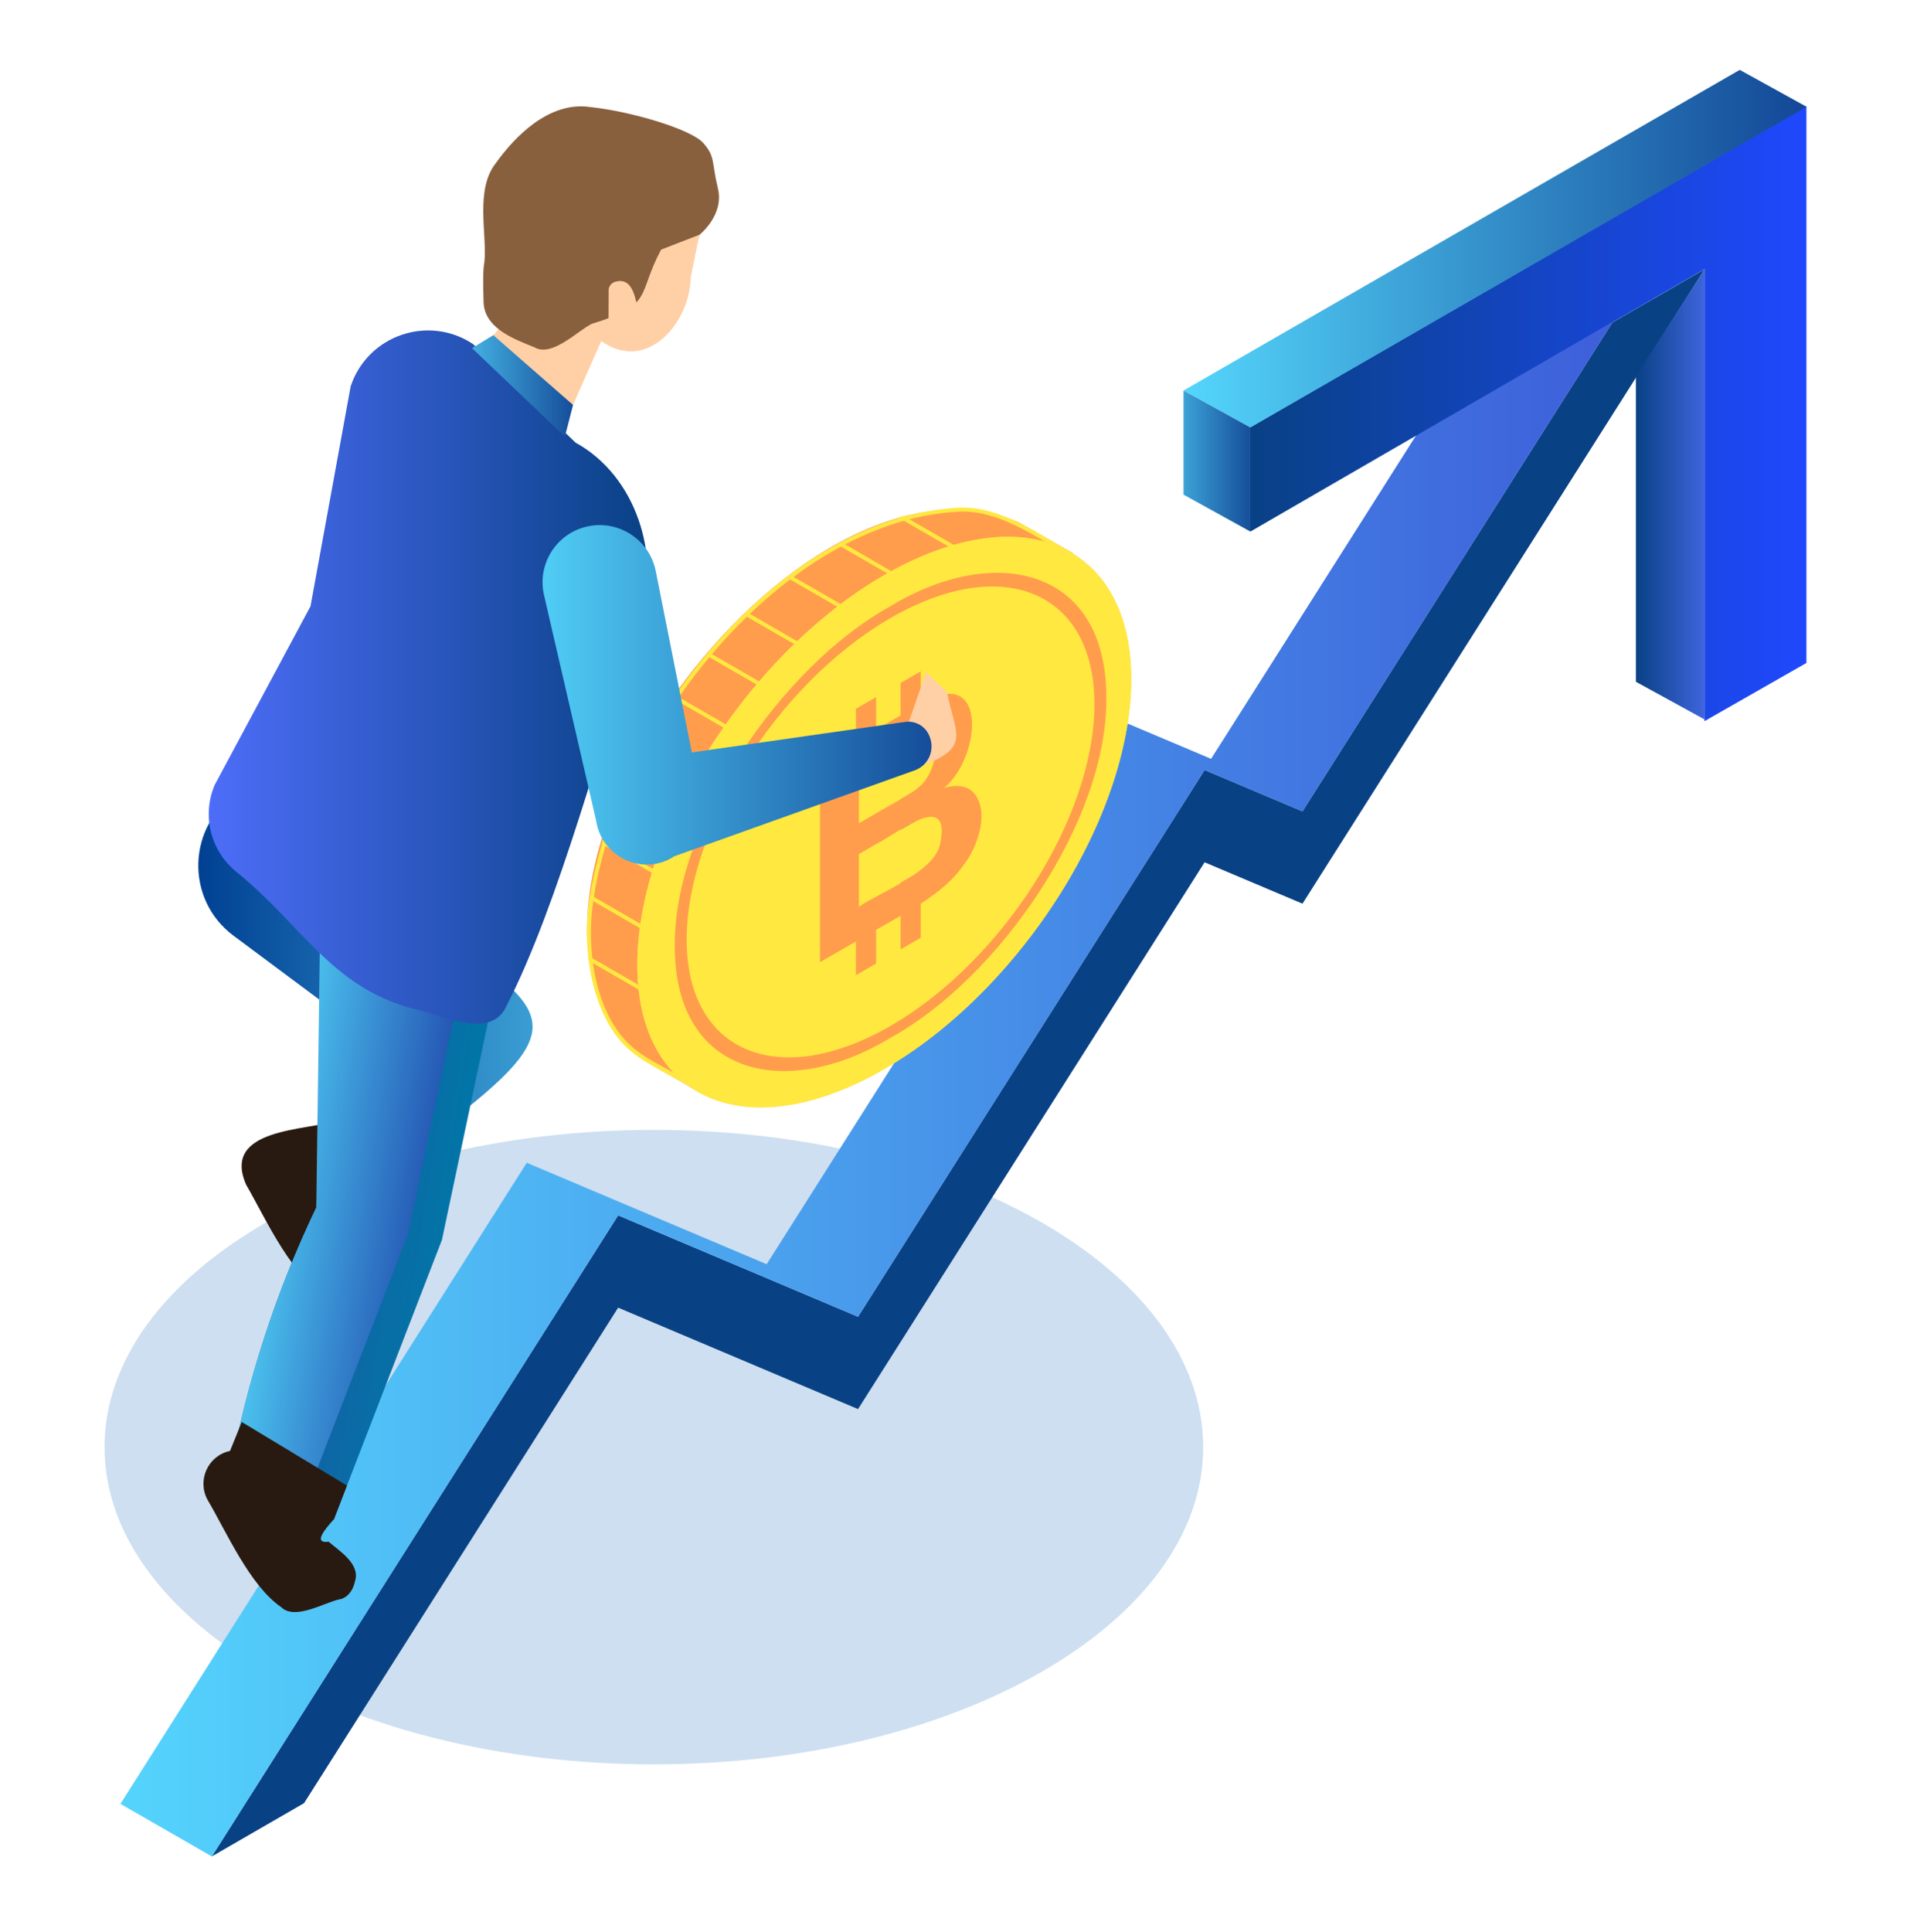 <svg width="400" height="401" viewBox="0 0 400 401" fill="none" xmlns="http://www.w3.org/2000/svg">
<path d="M135.727 366.165C198.702 366.165 249.753 336.691 249.753 300.333C249.753 263.974 198.702 234.5 135.727 234.5C72.752 234.5 21.7 263.974 21.7 300.333C21.7 336.691 72.752 366.165 135.727 366.165Z" fill="#0761B8" fill-opacity="0.2"/>
<path d="M58.189 371.363L39.036 382.418L123.38 249.378L173.176 270.427L245.119 156.95L265.435 165.535L329.758 64.078L348.906 53.023L265.435 184.688L245.119 176.103L173.176 289.575L123.38 268.531L58.189 371.363Z" fill="#E3DFEA"/>
<path d="M63.118 374.218L43.97 385.278L128.314 252.238L178.109 273.282L250.048 159.81L270.364 168.395L334.687 66.938L353.84 55.878L270.364 187.549L250.048 178.958L178.109 292.435L128.314 271.387L63.118 374.218Z" fill="url(#paint0_linear_102_329)"/>
<path d="M334.87 44.968L353.84 55.878L334.687 66.938L270.364 168.395L250.048 159.81L178.109 273.282L128.314 252.238L43.97 385.278L25 374.368L109.344 241.323L159.14 262.372L231.079 148.9L251.394 157.485L315.717 56.023L334.87 44.968Z" fill="url(#paint1_linear_102_329)"/>
<path d="M259.514 88.686V110.343L353.794 55.767V149.672L374.968 137.589V22.024L259.509 88.681L259.514 88.686Z" fill="url(#paint2_linear_102_329)"/>
<path d="M259.542 88.711L245.67 81.051L361.129 14.5L375.001 22.159L259.542 88.711Z" fill="url(#paint3_linear_102_329)"/>
<path d="M259.513 110.3L245.67 102.655V81.056L259.513 88.696V110.3Z" fill="url(#paint4_linear_102_329)"/>
<path d="M353.802 149.296L339.573 141.492V78.037L353.802 55.941V149.296Z" fill="url(#paint5_linear_102_329)"/>
<path d="M220.642 117.832L222.735 114.808L212.061 108.745C211.859 108.625 211.656 108.509 211.449 108.398C165.039 88.69 94.76 184.856 132.709 219.444C134.855 220.848 142.872 225.304 145.182 226.742L147.227 223.79C191.485 220.968 237.099 157.504 220.637 117.837L220.642 117.832Z" fill="#FF9D4D"/>
<path d="M198.745 106.203C207.123 105.668 214.792 111.359 221.549 115.082C221.347 115.377 219.842 117.547 219.683 117.779C236.695 156.49 190.526 220.876 146.808 222.96C146.707 223.109 145.101 225.424 144.946 225.646C142.704 223.934 135.29 220.374 133.192 218.773C123.705 212.643 121.317 197.29 123.338 185.835C128.687 151.575 162.228 108.291 198.745 106.203ZM198.745 105.383C161.707 107.534 128.031 150.929 122.523 185.719C120.367 197.401 123.165 213.453 132.72 219.448C134.813 221.165 142.916 225.082 145.192 226.746L147.238 223.789C191.529 220.943 237.095 157.513 220.648 117.837L222.741 114.812C215.636 110.935 207.533 104.828 198.745 105.383Z" fill="#FFE840"/>
<path d="M214.363 193.79C236.99 163.708 241.538 128.945 224.52 116.144C207.503 103.344 175.364 117.353 152.736 147.436C130.109 177.518 125.561 212.281 142.579 225.082C159.597 237.882 191.735 223.873 214.363 193.79Z" fill="#FFD071"/>
<path d="M214.363 193.79C236.99 163.708 241.538 128.945 224.52 116.144C207.503 103.344 175.364 117.353 152.736 147.436C130.109 177.518 125.561 212.281 142.579 225.082C159.597 237.882 191.735 223.873 214.363 193.79Z" fill="#FFE840"/>
<path d="M184.858 215.372C163.245 228.463 140.069 223.389 140.069 196.441C139.736 170.989 162.333 138.181 184.858 125.795C206.471 112.705 229.647 117.779 229.647 144.726C229.979 170.179 207.382 202.986 184.858 215.372ZM184.858 128.26C161.518 141.736 142.534 171.683 142.534 195.018C142.534 218.353 161.518 226.379 184.858 212.908C208.198 199.432 227.182 169.484 227.182 146.149C227.182 122.814 208.198 114.788 184.858 128.26Z" fill="#FF9D4D"/>
<path d="M191.129 163.012V169.837C191.042 169.851 187.159 172.113 186.947 172.234V165.853C188.269 165.076 190.092 164.169 191.129 163.012Z" fill="#D1975D"/>
<path d="M190.285 181.254C190.574 181.085 190.854 180.901 191.129 180.704V194.609L186.947 197.026V183.183L190.285 181.258V181.254Z" fill="#FF9D4D"/>
<path d="M201.609 164.034C200.225 163.021 198.339 162.848 195.961 163.518C203.654 157.243 205.236 137.622 191.128 146.058V139.32L186.947 141.736V148.474L181.858 151.412V144.674L177.676 147.09V153.828L170.21 158.14V199.693L177.676 195.381V202.379L181.858 199.963V192.964C187.757 189.535 195.754 185.594 199.733 179.893C203.047 175.899 205.791 167.743 201.604 164.034H201.609ZM192.657 153.491C195.503 155.512 193.366 160.914 191.133 163.017C189.913 164.502 183.512 167.724 181.863 168.795L178.289 170.859V160.383C180.57 159.602 190.183 152.14 192.657 153.495V153.491ZM195.146 175.171C193.945 181.031 182.567 185.208 178.294 188.179V177.236L181.868 175.171C185.866 173.266 197.596 163.475 195.151 175.171H195.146Z" fill="#FF9D4D"/>
<path d="M188.654 120.635L188.244 121.348L173.75 112.98C174.03 112.821 174.31 112.667 174.585 112.512L188.654 120.635Z" fill="#FFE840"/>
<path d="M175.848 126.147L175.438 126.861L163.375 119.896C163.611 119.718 163.848 119.534 164.084 119.356L175.848 126.147Z" fill="#FFE840"/>
<path d="M166.935 133.912L166.525 134.626L154.442 127.652C154.65 127.454 154.852 127.256 155.06 127.059L166.935 133.917V133.912Z" fill="#FFE840"/>
<path d="M158.017 141.669L157.606 142.383L146.614 136.035C146.793 135.823 146.976 135.611 147.155 135.398L158.017 141.669Z" fill="#FFE840"/>
<path d="M152.982 151.672L152.572 152.386L139.747 144.982C139.901 144.755 140.061 144.529 140.22 144.307L152.977 151.672H152.982Z" fill="#FFE840"/>
<path d="M149.746 162.78L149.335 163.493L133.8 154.455C133.935 154.218 134.07 153.977 134.205 153.741L149.746 162.78Z" fill="#FFE840"/>
<path d="M143.421 171.969L143.011 172.682L128.797 164.478C128.903 164.227 129.019 163.972 129.13 163.721L143.421 171.973V171.969Z" fill="#FFE840"/>
<path d="M141.015 183.486L140.605 184.2L124.891 175.127C124.968 174.857 125.05 174.587 125.132 174.317L141.015 183.486Z" fill="#FFE840"/>
<path d="M136.953 194.049L136.543 194.763L122.401 186.597C122.44 186.303 122.479 186.013 122.522 185.719L136.953 194.049Z" fill="#FFE840"/>
<path d="M137.562 207.308L137.152 208.022L122.166 199.369C122.127 199.036 122.093 198.703 122.069 198.361L137.567 207.308H137.562Z" fill="#FFE840"/>
<path d="M200.967 114.817L200.557 115.531L186.454 107.389C186.816 107.278 187.178 107.167 187.539 107.066L200.967 114.822V114.817Z" fill="#FFE840"/>
<path d="M188.167 151.239C188.857 149.252 191.49 141.627 192.228 139.5L196.574 143.652C198.195 152.146 201.691 154.997 191.596 158.85L188.167 151.235V151.239Z" fill="#FFD0A6"/>
<path d="M49.479 164.378C116.03 216.908 135.854 202.554 70.117 249.783L59.496 241.222C59.496 241.222 81.693 218.697 80.29 217.81C79.503 217.308 62.853 204.917 48.466 194.186C38.313 186.618 38.839 171.241 49.479 164.373V164.378Z" fill="url(#paint6_linear_102_329)"/>
<path d="M76.498 249.316C74.058 251.747 70.093 255.374 73.411 258.822C75.331 261.123 80.053 264.403 78.895 267.967C77.395 273.229 72.133 272.766 68.627 269.694C60.543 265.184 55.507 253.522 51.084 245.848C45.928 234.031 63.678 234.672 70.344 232.526L76.498 249.311V249.316Z" fill="#281A10"/>
<path d="M107.01 185.046L91.735 257.322L69.321 315.298L47.703 305.801C51.243 286.686 57.268 268.112 65.655 250.584C65.718 249.504 70.614 175.93 70.686 174.864L107.015 185.046H107.01Z" fill="url(#paint7_linear_102_329)"/>
<path d="M99.925 183.946L84.636 256.218L62.888 312.472L47.699 305.801C51.239 286.687 57.264 268.112 65.651 250.585L66.693 174.633L99.925 183.946Z" fill="url(#paint8_linear_102_329)"/>
<path d="M119.479 91.865C132.005 98.752 137.32 115.277 132.892 128.874C125.382 151.924 115.919 187.91 105.11 208.814C101.758 216.189 90.91 210.223 85.547 209.287C68.646 204.71 62.661 191.943 49.054 180.931C43.7 176.6 41.868 169.245 44.564 162.907L64.45 125.835L72.794 80.159C76.311 69.591 88.904 65.245 98.184 71.4L119.479 91.865Z" fill="url(#paint9_linear_102_329)"/>
<path d="M136.119 118.529L145.486 165.623L129.275 158.205L187.868 149.822C190.145 149.494 192.325 150.859 193.034 153.049C194.061 155.793 192.658 158.885 189.884 159.869L139.954 177.715C133.476 181.969 124.862 177.898 123.743 170.296L112.929 123.511C111.439 117.057 115.519 110.633 121.992 109.244C128.465 107.855 134.827 112.032 136.119 118.529Z" fill="url(#paint10_linear_102_329)"/>
<path d="M99.308 73.064L105.086 66.51C105.698 53.829 101.078 38.265 114.236 30.326C124.509 23.317 135.559 28.647 144.598 34.898C151.351 39.842 146.508 43.99 144.979 49.686L143.382 57.538C143.257 66.944 134.3 77.555 124.808 70.783L116.445 89.719L99.308 73.064Z" fill="#FFD0A6"/>
<path d="M145.215 48.707L137.233 51.808C132.154 61.243 135.834 63.268 122.864 67.199C119.961 68.598 114.578 74.193 110.97 72.095C106.537 70.301 100.229 68.029 100.369 62.217C100.258 59.251 100.229 55.845 100.566 54.23C101.106 48.606 98.56 39.263 102.963 33.798C106.836 28.391 113.965 20.964 122.478 22.213C130.871 23.076 143.445 26.79 145.987 29.684C148.529 32.578 147.67 33.552 149.021 39.094C150.366 44.641 145.22 48.707 145.22 48.707H145.215Z" fill="#89603E"/>
<path d="M97.977 72.254L102.399 69.558L118.953 84.042L117.26 90.611L97.977 72.254Z" fill="url(#paint11_linear_102_329)"/>
<path d="M132.338 63.731C131.749 61.444 131.161 57.538 127.765 58.464C126.878 58.685 126.299 59.568 126.347 60.21C126.347 60.374 126.309 68.525 126.309 68.525L132.748 68.072L132.333 63.735L132.338 63.731Z" fill="#FFD0A6"/>
<path d="M72.022 308.304L69.317 315.298C67.214 317.608 65.014 320.377 68.222 319.971C70.455 321.891 74.868 324.597 73.682 328.19C72.886 331.74 70.416 331.933 70.416 331.933C67.373 332.565 61.228 336.337 58.382 333.549C51.866 329.097 47.019 317.946 43.117 311.328C40.835 307.233 43.165 302.097 47.747 301.122L50.188 295.117L72.013 308.304H72.022Z" fill="#281A10"/>
<defs>
<linearGradient id="paint0_linear_102_329" x1="475.746" y1="65.398" x2="784.355" y2="-112.777" gradientUnits="userSpaceOnUse">
<stop stop-color="#094185"/>
<stop offset="1" stop-color="#5A3087"/>
</linearGradient>
<linearGradient id="paint1_linear_102_329" x1="25" y1="215.123" x2="353.84" y2="215.123" gradientUnits="userSpaceOnUse">
<stop stop-color="#54D4FC"/>
<stop offset="1" stop-color="#3C58D8"/>
</linearGradient>
<linearGradient id="paint2_linear_102_329" x1="259.514" y1="85.855" x2="374.973" y2="85.855" gradientUnits="userSpaceOnUse">
<stop stop-color="#094185"/>
<stop offset="1" stop-color="#1F48FD"/>
</linearGradient>
<linearGradient id="paint3_linear_102_329" x1="245.67" y1="51.605" x2="375.001" y2="51.605" gradientUnits="userSpaceOnUse">
<stop stop-color="#54D6FC"/>
<stop offset="1" stop-color="#134796"/>
</linearGradient>
<linearGradient id="paint4_linear_102_329" x1="245.67" y1="95.675" x2="259.513" y2="95.675" gradientUnits="userSpaceOnUse">
<stop stop-color="#3CA2D7"/>
<stop offset="1" stop-color="#164F9B"/>
</linearGradient>
<linearGradient id="paint5_linear_102_329" x1="339.573" y1="102.621" x2="353.802" y2="102.621" gradientUnits="userSpaceOnUse">
<stop stop-color="#094185"/>
<stop offset="1" stop-color="#3F65DC"/>
</linearGradient>
<linearGradient id="paint6_linear_102_329" x1="41.163" y1="207.078" x2="110.546" y2="207.078" gradientUnits="userSpaceOnUse">
<stop stop-color="#004093"/>
<stop offset="1" stop-color="#3A9DD3"/>
</linearGradient>
<linearGradient id="paint7_linear_102_329" x1="57.477" y1="243.087" x2="97.109" y2="249.229" gradientUnits="userSpaceOnUse">
<stop stop-color="#1B59A3"/>
<stop offset="1" stop-color="#0077A7"/>
</linearGradient>
<linearGradient id="paint8_linear_102_329" x1="56.276" y1="242.183" x2="90.136" y2="247.431" gradientUnits="userSpaceOnUse">
<stop stop-color="#4DC7F1"/>
<stop offset="1" stop-color="#2352B1"/>
</linearGradient>
<linearGradient id="paint9_linear_102_329" x1="43.329" y1="140.512" x2="134.436" y2="140.512" gradientUnits="userSpaceOnUse">
<stop stop-color="#4D6DF8"/>
<stop offset="1" stop-color="#094185"/>
</linearGradient>
<linearGradient id="paint10_linear_102_329" x1="112.621" y1="144.208" x2="193.372" y2="144.208" gradientUnits="userSpaceOnUse">
<stop stop-color="#50CDF6"/>
<stop offset="1" stop-color="#154D9A"/>
</linearGradient>
<linearGradient id="paint11_linear_102_329" x1="97.977" y1="80.082" x2="118.953" y2="80.082" gradientUnits="userSpaceOnUse">
<stop stop-color="#43B0E1"/>
<stop offset="1" stop-color="#164E9B"/>
</linearGradient>
</defs>
</svg>
